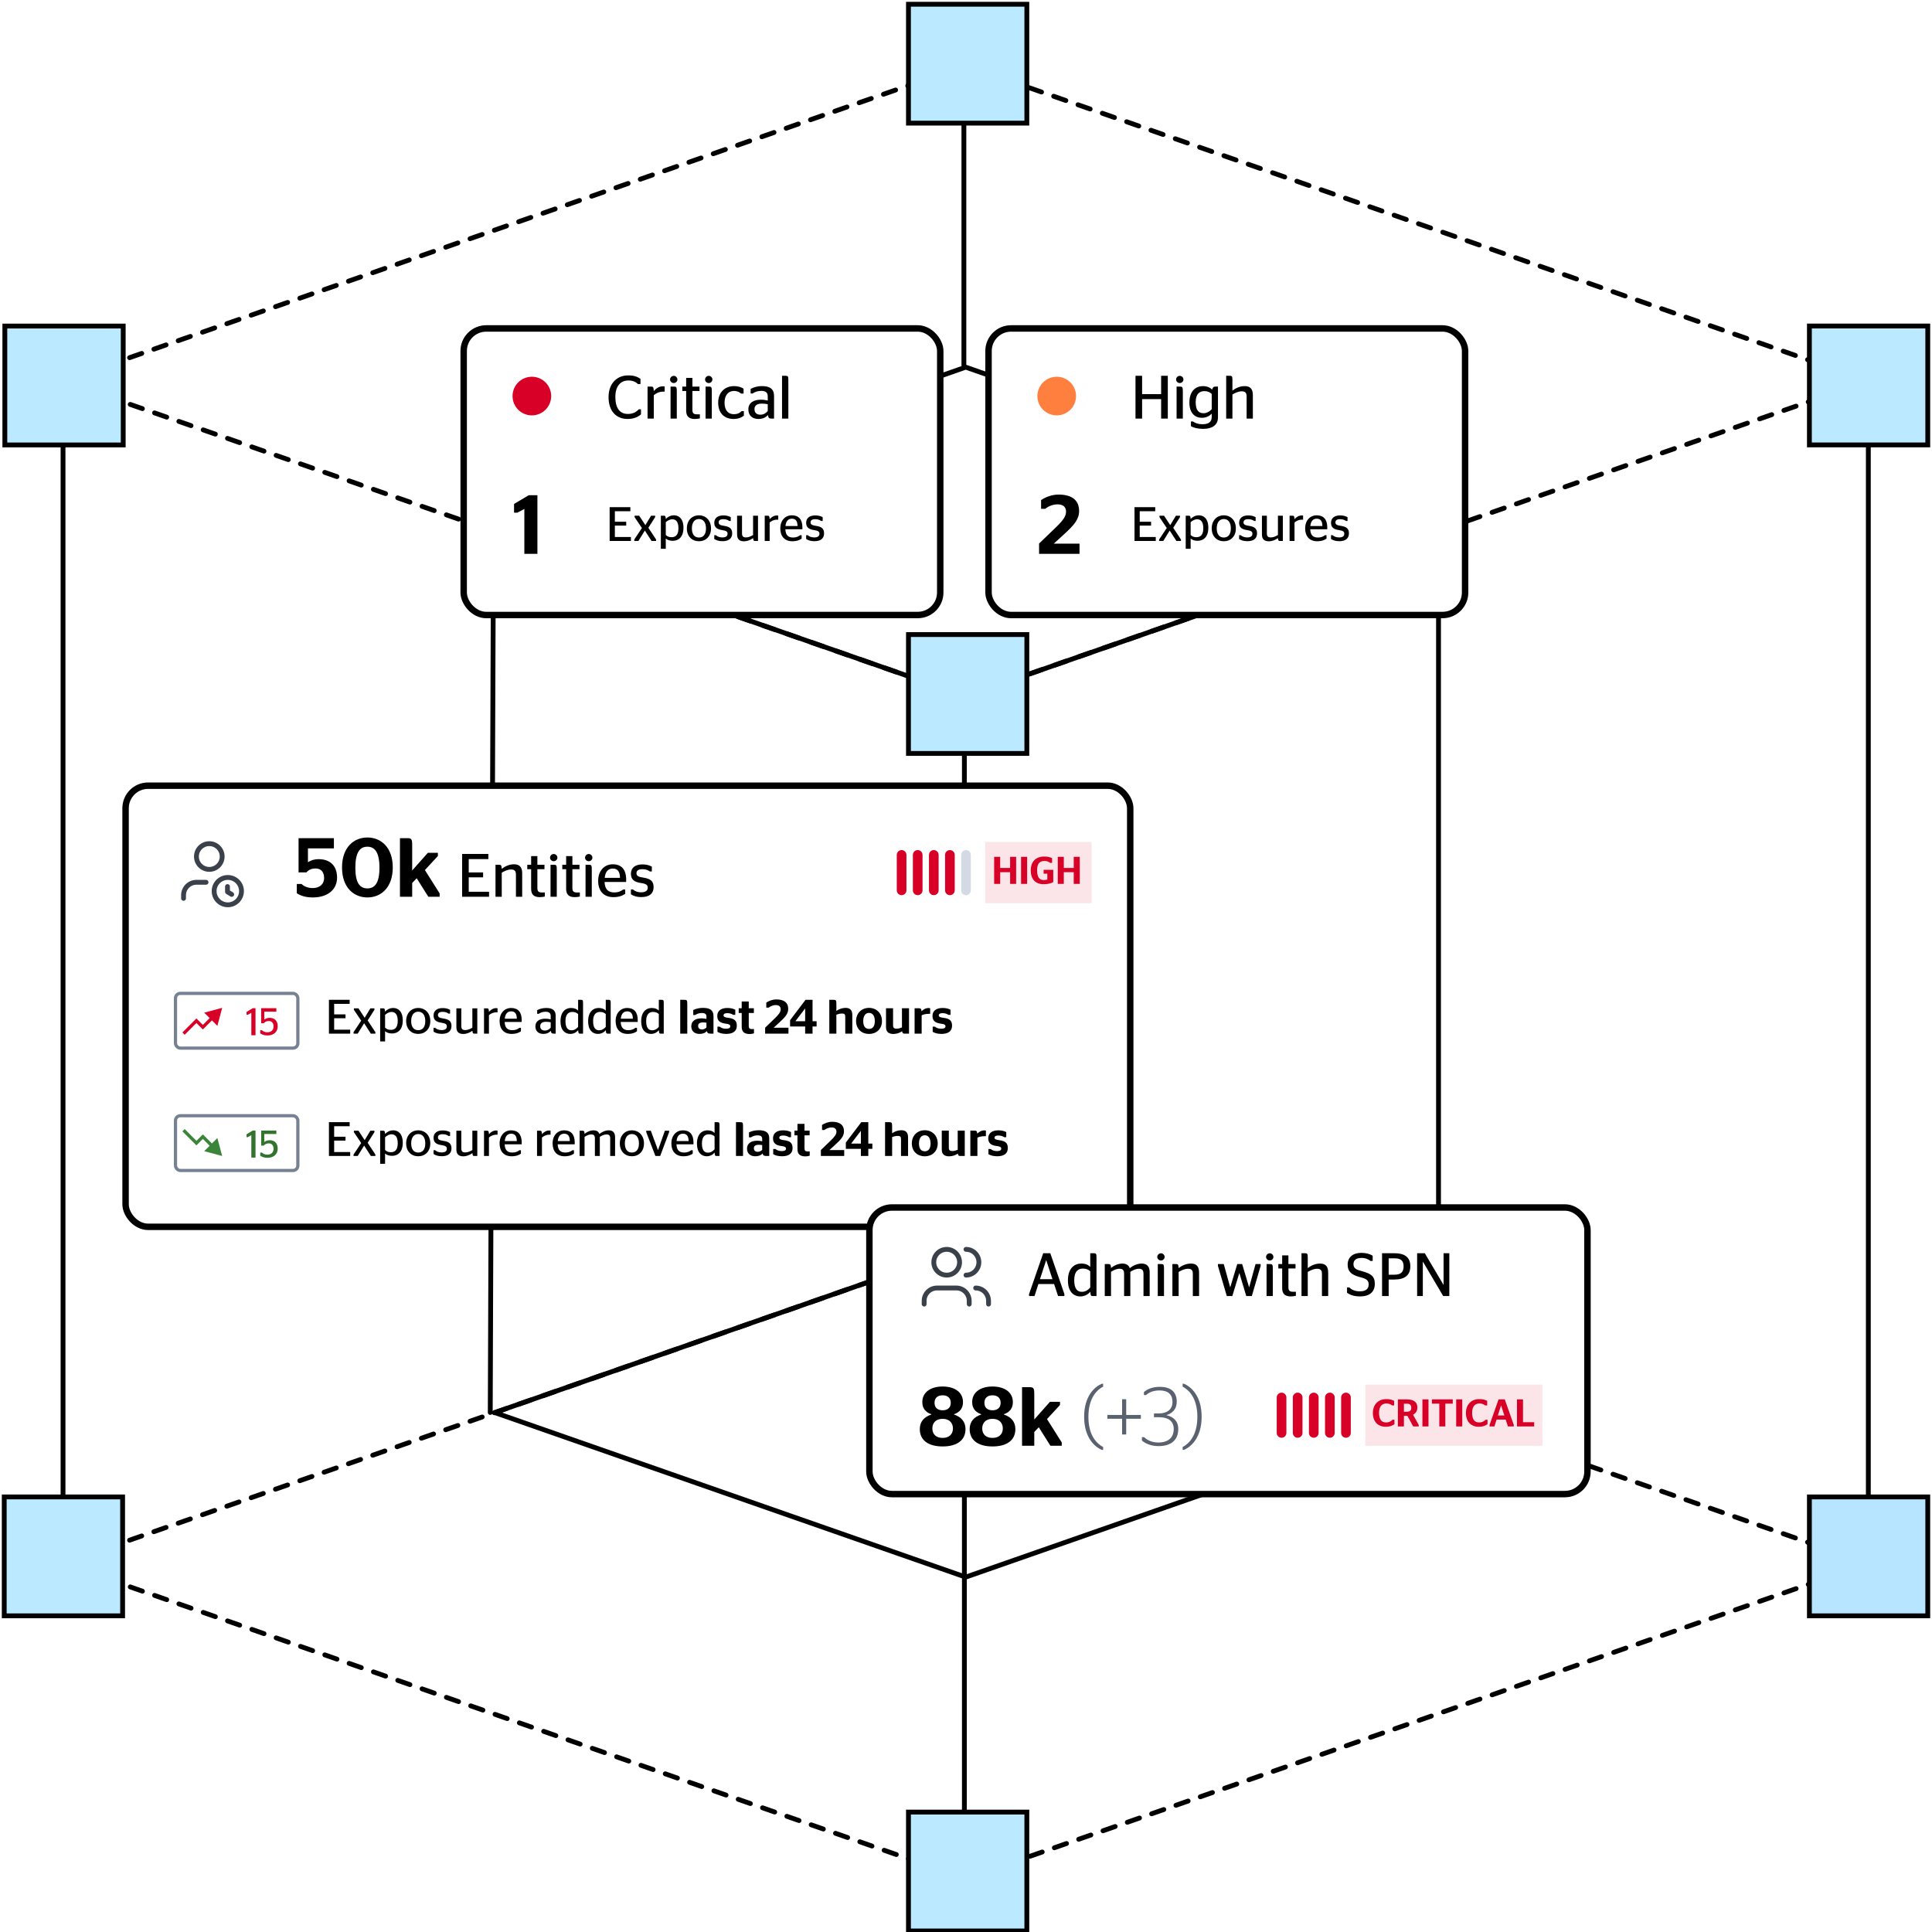 <svg xmlns="http://www.w3.org/2000/svg" width="600" height="600" viewBox="0 0 600 600" fill="none"><rect x="0" y="0" width="600" height="600" fill="#333333" stroke="none"/><g clip-path="url(#clip0_10_181)"><rect width="600" height="600" fill="white"></rect><g clip-path="url(#clip1_10_181)"><path d="M580.228 118.299L299.908 20.347L19.575 118.299L299.895 216.224L580.214 118.299H580.228Z" stroke="black" stroke-width="1.5" stroke-linecap="round" stroke-linejoin="round" stroke-dasharray="4 4"></path><path d="M446.166 165.125L299.908 114.026L153.65 165.125L299.908 216.224L446.166 165.125Z" stroke="black" stroke-width="1.5" stroke-linecap="round" stroke-linejoin="round"></path><path d="M446.166 438.686L299.908 387.587L153.65 438.686L299.908 489.785L446.166 438.686Z" stroke="black" stroke-width="1.5" stroke-linecap="round" stroke-linejoin="round"></path><path d="M580.228 485.539L299.908 387.6L19.575 485.539L299.895 583.464L580.214 485.539H580.228Z" stroke="black" stroke-width="1.5" stroke-linecap="round" stroke-linejoin="round" stroke-dasharray="4 4"></path><path d="M580.228 485.539V118.299" stroke="black" stroke-width="1.5" stroke-linecap="round" stroke-linejoin="round"></path><path d="M19.575 118.299V485.539" stroke="black" stroke-width="1.5" stroke-linecap="round" stroke-linejoin="round"></path><path d="M299.499 215.798L299.499 579.832" stroke="black" stroke-width="1.5" stroke-linecap="round" stroke-linejoin="round"></path><path d="M299.344 19.78L299.344 113.407" stroke="black" stroke-width="1.5" stroke-linecap="round" stroke-linejoin="round"></path><path d="M446.744 165.378V438.655" stroke="black" stroke-width="1.5" stroke-linecap="round" stroke-linejoin="round"></path><path d="M153.255 165.378L152.254 438.655" stroke="black" stroke-width="1.5" stroke-linecap="round" stroke-linejoin="round"></path><path d="M282.131 197.064H318.893V233.987H282.131V197.064Z" fill="#BBE9FF" stroke="black" stroke-width="1.5" stroke-miterlimit="10"></path><path d="M282.131 369.076H318.893V405.999H282.131V369.076Z" fill="#BBE9FF" stroke="black" stroke-width="1.5" stroke-miterlimit="10"></path><path d="M282.131 1.319H318.893V38.242H282.131V1.319Z" fill="#BBE9FF" stroke="black" stroke-width="1.5" stroke-miterlimit="10"></path><path d="M1.504 101.259H38.265V138.182H1.504V101.259Z" fill="#BBE9FF" stroke="black" stroke-width="1.5" stroke-miterlimit="10"></path><path d="M282.131 562.758H318.893V599.681H282.131V562.758Z" fill="#BBE9FF" stroke="black" stroke-width="1.5" stroke-miterlimit="10"></path><path d="M561.926 464.886H598.687V501.809H561.926V464.886Z" fill="#B7E5FF" stroke="black" stroke-width="1.5" stroke-miterlimit="10"></path><path d="M1.313 464.886H38.075V501.809H1.313V464.886Z" fill="#BBE9FF" stroke="black" stroke-width="1.5" stroke-miterlimit="10"></path><path d="M561.926 101.248H598.687V138.171H561.926V101.248Z" fill="#BBE9FF" stroke="black" stroke-width="1.5" stroke-miterlimit="10"></path><rect x="39" y="244" width="312" height="137" rx="7" fill="white"></rect><rect x="39" y="244" width="312" height="137" rx="7" stroke="black" stroke-width="2"></rect><g clip-path="url(#clip2_10_181)"><path d="M64 273.25C64.414 273.25 64.75 273.586 64.75 274C64.75 274.38 64.468 274.694 64.102 274.743L64 274.75H61C59.267 274.75 57.851 276.106 57.755 277.816L57.75 278V279C57.75 279.414 57.414 279.75 57 279.75C56.62 279.75 56.306 279.468 56.257 279.102L56.25 279V278C56.25 275.45 58.26 273.368 60.783 273.255L61 273.25H64Z" fill="#3B414A"></path><path d="M65 261.25C62.377 261.25 60.25 263.377 60.25 266C60.25 268.623 62.377 270.75 65 270.75C67.623 270.75 69.75 268.623 69.75 266C69.75 263.377 67.623 261.25 65 261.25ZM65 262.75C66.795 262.75 68.25 264.205 68.25 266C68.25 267.795 66.795 269.25 65 269.25C63.205 269.25 61.75 267.795 61.75 266C61.75 264.205 63.205 262.75 65 262.75Z" fill="#3B414A"></path><path d="M70.75 271.75C67.989 271.75 65.75 273.989 65.75 276.75C65.75 279.511 67.989 281.75 70.75 281.75C73.511 281.75 75.75 279.511 75.75 276.75C75.75 273.989 73.511 271.75 70.75 271.75ZM70.75 273.25C72.683 273.25 74.25 274.817 74.25 276.75C74.25 278.683 72.683 280.25 70.75 280.25C68.817 280.25 67.25 278.683 67.25 276.75C67.25 274.817 68.817 273.25 70.75 273.25Z" fill="#3B414A"></path><path d="M70.649 274.568C71.029 274.568 71.342 274.85 71.392 275.216L71.399 275.318L71.398 276.552L72.345 277.13C72.669 277.328 72.79 277.732 72.642 278.07L72.595 278.161C72.397 278.485 71.993 278.606 71.654 278.457L71.564 278.41L70.258 277.614C70.067 277.497 69.94 277.302 69.907 277.084L69.899 276.974V275.318C69.899 274.903 70.235 274.568 70.649 274.568Z" fill="#3B414A"></path></g><path d="M104.682 272.546C104.682 276.394 101.588 278.708 97.168 278.708C94.802 278.708 93.398 278.162 92.176 277.408V274.522H93.658C94.256 275.146 95.426 275.796 97.116 275.796C99.118 275.796 100.652 274.704 100.652 272.676C100.652 270.596 99.482 269.712 98 269.712C96.44 269.712 95.634 270.388 95.14 270.934H92.722V260.3H103.694V263.472H95.634V267.736H95.712C96.336 267.294 97.428 266.826 99.014 266.826C102.186 266.826 104.682 268.594 104.682 272.546ZM114.098 278.708C109.938 278.708 106.22 275.718 106.22 269.4C106.22 263.082 109.938 260.092 114.098 260.092C118.258 260.092 121.976 263.082 121.976 269.4C121.976 275.718 118.258 278.708 114.098 278.708ZM114.098 275.9C116.412 275.9 117.842 274.21 117.842 269.478C117.842 264.72 116.412 262.952 114.098 262.952C111.758 262.952 110.354 264.72 110.354 269.478C110.354 274.21 111.758 275.9 114.098 275.9ZM128.007 262.432V270.336L132.869 264.85H135.989V265.838L131.959 270.206L136.535 277.46V278.5H133.025L129.411 272.754L128.007 274.21V278.5H124.211V260.3H126.525C127.773 260.3 128.007 260.612 128.007 262.432ZM143.516 278.5V265.2H151.667V266.796H145.568V270.938H150.033V272.458H145.568V276.942H151.876V278.5H143.516ZM155.099 268.563C155.574 268.563 155.783 268.772 155.821 269.817C156.79 269.057 158.158 268.411 159.621 268.411C161.008 268.411 162.167 268.981 162.167 271.147V278.5H160.229V271.603C160.229 270.368 159.678 270.026 158.728 270.026C157.645 270.026 156.638 270.539 155.821 271.014V278.5H153.883V268.563H155.099ZM163.752 269.931V268.563H164.949V265.865H166.887V268.563H169.091V269.931H166.887V275.821C166.887 276.866 167.324 277.17 168.312 277.17H169.205V278.424C168.844 278.519 168.293 278.614 167.628 278.614C165.937 278.614 164.949 277.911 164.949 276.049V269.931H163.752ZM171.961 267.461C171.353 267.461 170.821 266.967 170.821 266.359C170.821 265.732 171.353 265.219 171.961 265.219C172.569 265.219 173.101 265.732 173.101 266.359C173.101 266.967 172.569 267.461 171.961 267.461ZM172.911 278.5H170.973V268.563H172.056C172.816 268.563 172.911 268.791 172.911 270.045V278.5ZM174.625 269.931V268.563H175.822V265.865H177.76V268.563H179.964V269.931H177.76V275.821C177.76 276.866 178.197 277.17 179.185 277.17H180.078V278.424C179.717 278.519 179.166 278.614 178.501 278.614C176.81 278.614 175.822 277.911 175.822 276.049V269.931H174.625ZM182.834 267.461C182.226 267.461 181.694 266.967 181.694 266.359C181.694 265.732 182.226 265.219 182.834 265.219C183.442 265.219 183.974 265.732 183.974 266.359C183.974 266.967 183.442 267.461 182.834 267.461ZM183.784 278.5H181.846V268.563H182.929C183.689 268.563 183.784 268.791 183.784 270.045V278.5ZM194.447 273.902H187.759C187.854 276.258 188.918 277.151 190.78 277.151C192.053 277.151 192.927 276.733 193.535 276.239H194.162V277.588C193.44 278.082 192.357 278.614 190.495 278.614C187.455 278.614 185.764 276.676 185.764 273.56C185.764 270.387 187.721 268.411 190.305 268.411C192.927 268.411 194.466 269.95 194.466 273.218C194.466 273.484 194.447 273.826 194.447 273.902ZM190.305 269.741C189.013 269.741 188.006 270.52 187.797 272.629H192.547C192.509 270.482 191.673 269.741 190.305 269.741ZM199.183 278.595C197.549 278.595 196.599 278.158 195.934 277.721V276.22H196.561C197.017 276.657 197.853 277.113 199.088 277.113C200.475 277.113 201.159 276.619 201.159 275.669C201.159 274.833 200.684 274.472 199.069 274.225C197.055 273.94 195.934 273.199 195.934 271.356C195.934 269.475 197.321 268.449 199.506 268.449C200.912 268.449 201.767 268.772 202.432 269.152V270.634H201.805C201.33 270.254 200.608 269.931 199.525 269.931C198.252 269.931 197.663 270.368 197.663 271.204C197.663 271.983 198.214 272.325 199.772 272.553C201.957 272.876 202.983 273.598 202.983 275.498C202.983 277.379 201.786 278.595 199.183 278.595Z" fill="black"></path><path d="M280 265.5V276.5" stroke="#D80027" stroke-width="3" stroke-linecap="round"></path><path d="M285 265.5V276.5" stroke="#D80027" stroke-width="3" stroke-linecap="round"></path><path d="M290 265.5V276.5" stroke="#D80027" stroke-width="3" stroke-linecap="round"></path><path d="M295 265.5V276.5" stroke="#D80027" stroke-width="3" stroke-linecap="round"></path><path d="M300 265.5V276.5" stroke="#D4DAE3" stroke-width="3" stroke-linecap="round"></path><rect width="33" height="19" transform="translate(306 261.5)" fill="#FBE5E9"></rect><path d="M310.616 274.5H308.744V266.1H310.616V269.556H313.7V266.1H315.572V274.5H313.7V270.864H310.616V274.5ZM318.984 274.5H317.1V266.1H318.984V274.5ZM324.098 274.596C321.602 274.596 320.114 273.072 320.114 270.324C320.114 267.576 321.686 266.004 324.314 266.004C325.37 266.004 325.97 266.172 326.738 266.496V267.972H326.114C325.694 267.636 325.274 267.384 324.35 267.384C322.898 267.384 322.082 268.188 322.082 270.252C322.082 272.328 322.742 273.312 324.098 273.312C324.638 273.312 324.962 273.252 325.262 273.156V271.332H324.11V270.12H327.098V273.96C326.258 274.392 325.226 274.596 324.098 274.596ZM330.374 274.5H328.502V266.1H330.374V269.556H333.458V266.1H335.33V274.5H333.458V270.864H330.374V274.5Z" fill="#D80027"></path><path d="M54 306H314V322.437C314 326.062 311.062 329 307.437 329H60.563C56.938 329 54 326.062 54 322.437V306Z" fill="white"></path><rect x="54.5" y="308.5" width="38" height="17" rx="1.5" stroke="#768293"></rect><path d="M61 317L61.354 316.646L61 316.293L60.646 316.646L61 317ZM63 319L62.646 319.354L63 319.707L63.354 319.354L63 319ZM69 313L63.423 314.494L67.506 318.577L69 313ZM57.354 321.354L61.354 317.354L60.646 316.646L56.646 320.646L57.354 321.354ZM60.646 317.354L62.646 319.354L63.354 318.646L61.354 316.646L60.646 317.354ZM63.354 319.354L66.172 316.536L65.465 315.828L62.646 318.646L63.354 319.354Z" fill="#D80027"></path><path d="M79.35 321.5H78.055V314.528L76.951 315.152H76.567V314.264L78.487 313.1H79.35V321.5ZM86.247 318.716C86.247 320.492 84.939 321.572 83.067 321.572C81.999 321.572 81.351 321.284 80.823 320.912V319.94H81.339C81.639 320.264 82.203 320.588 83.043 320.588C84.183 320.588 84.951 319.916 84.951 318.764C84.951 317.588 84.291 317.084 83.451 317.084C82.647 317.084 82.179 317.468 81.915 317.78H81.111V313.1H85.827V314.18H82.071V316.652H82.095C82.371 316.412 82.935 316.1 83.763 316.1C85.119 316.1 86.247 316.904 86.247 318.716Z" fill="#D80027"></path><path d="M102.155 321V310.5H108.59V311.76H103.775V315.03H107.3V316.23H103.775V319.77H108.755V321H102.155ZM109.8 321V320.55L112.17 316.98L109.905 313.605V313.155H111.33L113.25 316.08L115.02 313.155H116.28V313.605L114.18 316.905L116.58 320.55V321H115.17L113.085 317.775L111.09 321H109.8ZM121.765 320.955C120.775 320.955 120.115 320.685 119.59 320.25V323.43H118.06V313.155H119.02C119.395 313.155 119.56 313.32 119.59 314.16C120.175 313.575 120.97 313.035 122.14 313.035C123.61 313.035 125.08 314.025 125.08 316.905C125.08 319.92 123.4 320.955 121.765 320.955ZM121.6 314.265C120.835 314.265 120.13 314.7 119.59 315.165V319.14C120.055 319.605 120.61 319.83 121.39 319.83C122.47 319.83 123.52 319.305 123.52 317.055C123.52 314.82 122.56 314.265 121.6 314.265ZM129.884 321.09C127.754 321.09 126.134 319.59 126.134 317.1C126.134 314.595 127.754 313.035 129.884 313.035C132.014 313.035 133.634 314.595 133.634 317.1C133.634 319.59 132.014 321.09 129.884 321.09ZM129.884 319.935C131.219 319.935 132.074 318.99 132.074 317.1C132.074 315.21 131.219 314.19 129.884 314.19C128.564 314.19 127.694 315.21 127.694 317.1C127.694 318.99 128.564 319.935 129.884 319.935ZM137.211 321.075C135.921 321.075 135.171 320.73 134.646 320.385V319.2H135.141C135.501 319.545 136.161 319.905 137.136 319.905C138.231 319.905 138.771 319.515 138.771 318.765C138.771 318.105 138.396 317.82 137.121 317.625C135.531 317.4 134.646 316.815 134.646 315.36C134.646 313.875 135.741 313.065 137.466 313.065C138.576 313.065 139.251 313.32 139.776 313.62V314.79H139.281C138.906 314.49 138.336 314.235 137.481 314.235C136.476 314.235 136.011 314.58 136.011 315.24C136.011 315.855 136.446 316.125 137.676 316.305C139.401 316.56 140.211 317.13 140.211 318.63C140.211 320.115 139.266 321.075 137.211 321.075ZM144.477 319.905C145.272 319.905 146.067 319.53 146.697 319.155V313.155H148.227V321H147.267C146.907 321 146.757 320.88 146.712 320.115C145.932 320.67 144.912 321.105 143.877 321.105C142.647 321.105 141.732 320.595 141.732 319.005V313.155H143.262V318.66C143.262 319.665 143.757 319.905 144.477 319.905ZM154.171 314.385C153.106 314.385 152.341 314.835 151.846 315.27V321H150.316V313.155H151.276C151.651 313.155 151.816 313.32 151.846 314.235C152.371 313.635 153.121 313.08 154.096 313.08C154.276 313.08 154.426 313.11 154.516 313.14V314.4C154.516 314.4 154.231 314.385 154.171 314.385ZM162.008 317.37H156.728C156.803 319.23 157.643 319.935 159.113 319.935C160.118 319.935 160.808 319.605 161.288 319.215H161.783V320.28C161.213 320.67 160.358 321.09 158.888 321.09C156.488 321.09 155.153 319.56 155.153 317.1C155.153 314.595 156.698 313.035 158.738 313.035C160.808 313.035 162.023 314.25 162.023 316.83C162.023 317.04 162.008 317.31 162.008 317.37ZM158.738 314.085C157.718 314.085 156.923 314.7 156.758 316.365H160.508C160.478 314.67 159.818 314.085 158.738 314.085ZM171.97 321C171.37 321 171.16 320.835 171.07 320.13C170.485 320.76 169.78 321.09 168.73 321.09C167.305 321.09 166.27 320.28 166.27 318.75C166.27 317.145 167.545 316.365 169.315 316.365C169.99 316.365 170.485 316.44 171.025 316.575V315.54C171.025 314.61 170.485 314.205 169.45 314.205C168.52 314.205 167.8 314.49 167.305 314.85H166.825V313.71C167.515 313.365 168.385 313.035 169.645 313.035C171.505 313.035 172.57 313.71 172.57 315.435V321H171.97ZM169.225 320.04C170.05 320.04 170.575 319.65 171.025 319.14V317.475C170.59 317.385 170.11 317.325 169.57 317.325C168.52 317.325 167.77 317.715 167.77 318.66C167.77 319.635 168.385 320.04 169.225 320.04ZM180.065 321C179.72 321 179.6 320.82 179.555 319.935C179.015 320.58 178.175 321.09 177.095 321.09C175.46 321.09 174.065 319.92 174.065 317.19C174.065 314.115 175.73 313.035 177.305 313.035C178.385 313.035 179.03 313.35 179.54 313.845V310.5H180.38C180.98 310.5 181.07 310.65 181.07 311.52V321H180.065ZM177.47 319.965C178.34 319.965 178.955 319.56 179.54 318.915V314.925C179.09 314.505 178.55 314.265 177.74 314.265C176.705 314.265 175.61 314.82 175.61 317.115C175.61 319.26 176.405 319.965 177.47 319.965ZM188.649 321C188.304 321 188.184 320.82 188.139 319.935C187.599 320.58 186.759 321.09 185.679 321.09C184.044 321.09 182.649 319.92 182.649 317.19C182.649 314.115 184.314 313.035 185.889 313.035C186.969 313.035 187.614 313.35 188.124 313.845V310.5H188.964C189.564 310.5 189.654 310.65 189.654 311.52V321H188.649ZM186.054 319.965C186.924 319.965 187.539 319.56 188.124 318.915V314.925C187.674 314.505 187.134 314.265 186.324 314.265C185.289 314.265 184.194 314.82 184.194 317.115C184.194 319.26 184.989 319.965 186.054 319.965ZM198.043 317.37H192.763C192.838 319.23 193.678 319.935 195.148 319.935C196.153 319.935 196.843 319.605 197.323 319.215H197.818V320.28C197.248 320.67 196.393 321.09 194.923 321.09C192.523 321.09 191.188 319.56 191.188 317.1C191.188 314.595 192.733 313.035 194.773 313.035C196.843 313.035 198.058 314.25 198.058 316.83C198.058 317.04 198.043 317.31 198.043 317.37ZM194.773 314.085C193.753 314.085 192.958 314.7 192.793 316.365H196.543C196.513 314.67 195.853 314.085 194.773 314.085ZM205.128 321C204.783 321 204.663 320.82 204.618 319.935C204.078 320.58 203.238 321.09 202.158 321.09C200.523 321.09 199.128 319.92 199.128 317.19C199.128 314.115 200.793 313.035 202.368 313.035C203.448 313.035 204.093 313.35 204.603 313.845V310.5H205.443C206.043 310.5 206.133 310.65 206.133 311.52V321H205.128ZM202.533 319.965C203.403 319.965 204.018 319.56 204.603 318.915V314.925C204.153 314.505 203.613 314.265 202.803 314.265C201.768 314.265 200.673 314.82 200.673 317.115C200.673 319.26 201.468 319.965 202.533 319.965ZM213.44 321H211.25V310.5H212.585C213.32 310.5 213.44 310.68 213.44 311.73V321ZM220.666 321C219.976 321 219.661 320.85 219.511 320.22C218.941 320.85 218.191 321.09 217.231 321.09C215.761 321.09 214.681 320.28 214.681 318.72C214.681 317.07 216.001 316.26 217.816 316.26C218.461 316.26 218.911 316.32 219.391 316.44V315.69C219.391 314.97 219.001 314.595 217.951 314.595C217.126 314.595 216.436 314.85 215.911 315.21H215.296V313.665C216.046 313.32 216.961 313.005 218.296 313.005C220.471 313.005 221.581 313.725 221.581 315.54V321H220.666ZM219.391 319.11V317.61C219.046 317.55 218.671 317.52 218.266 317.52C217.381 317.52 216.811 317.835 216.811 318.6C216.811 319.365 217.306 319.71 218.041 319.71C218.581 319.71 219.031 319.44 219.391 319.11ZM225.542 321.09C224.252 321.09 223.427 320.79 222.812 320.445V318.825H223.502C223.862 319.155 224.522 319.485 225.437 319.485C226.322 319.485 226.787 319.245 226.787 318.75C226.787 318.27 226.502 318.045 225.392 317.91C223.667 317.7 222.752 317.055 222.752 315.51C222.752 313.92 223.937 313.035 225.872 313.035C227.012 313.035 227.717 313.26 228.347 313.575V315.165H227.687C227.327 314.895 226.697 314.64 225.887 314.64C225.032 314.64 224.702 314.895 224.702 315.345C224.702 315.75 225.092 315.96 226.172 316.095C228.047 316.335 228.827 316.95 228.827 318.54C228.827 320.085 227.822 321.09 225.542 321.09ZM229.413 314.595V313.125H230.343V311.025H232.533V313.125H234.123V314.595H232.533V318.63C232.533 319.38 232.833 319.59 233.553 319.59H234.153V320.91C233.823 321.015 233.388 321.12 232.773 321.12C231.258 321.12 230.343 320.52 230.343 318.885V314.595H229.413ZM244.863 319.17V321H237.618V319.155L240.558 316.32C241.938 315 242.448 314.265 242.448 313.425C242.448 312.63 241.938 312.135 240.948 312.135C239.973 312.135 239.223 312.54 238.713 312.93H237.978V311.355C238.668 310.905 239.823 310.38 241.098 310.38C243.408 310.38 244.788 311.31 244.788 313.335C244.788 314.835 243.828 315.9 242.193 317.4L240.258 319.17H244.863ZM252.343 321H250.048V318.78H245.368V316.83L250.168 310.5H252.343V317.145H253.603V318.78H252.343V321ZM247.063 317.085V317.145H250.048V313.245H249.988L247.063 317.085ZM259.743 311.73V313.95C260.478 313.41 261.543 313.005 262.578 313.005C263.718 313.005 264.693 313.44 264.693 315.21V321H262.503V315.765C262.503 314.985 262.203 314.76 261.528 314.76C260.853 314.76 260.238 314.94 259.743 315.12V321H257.553V310.5H258.888C259.608 310.5 259.743 310.68 259.743 311.73ZM269.883 321.105C267.663 321.105 265.863 319.62 265.863 317.1C265.863 314.565 267.663 313.005 269.883 313.005C272.103 313.005 273.903 314.565 273.903 317.1C273.903 319.62 272.103 321.105 269.883 321.105ZM269.883 319.545C270.948 319.545 271.683 318.81 271.683 317.115C271.683 315.405 270.948 314.565 269.883 314.565C268.818 314.565 268.083 315.405 268.083 317.115C268.083 318.81 268.818 319.545 269.883 319.545ZM278.461 319.47C279.016 319.47 279.631 319.275 280.111 319.08V313.125H282.301V321H280.816C280.456 321 280.246 320.88 280.156 320.265C279.421 320.775 278.416 321.105 277.456 321.105C276.136 321.105 275.161 320.595 275.161 318.975V313.125H277.351V318.42C277.351 319.275 277.771 319.47 278.461 319.47ZM288.492 314.85C287.412 314.85 286.647 315.09 286.227 315.315V321H284.037V313.125H285.522C285.897 313.125 286.122 313.29 286.197 314.07C286.692 313.545 287.412 313.05 288.387 313.05C288.552 313.05 288.717 313.08 288.867 313.125V314.85H288.492ZM292.383 321.09C291.093 321.09 290.268 320.79 289.653 320.445V318.825H290.343C290.703 319.155 291.363 319.485 292.278 319.485C293.163 319.485 293.628 319.245 293.628 318.75C293.628 318.27 293.343 318.045 292.233 317.91C290.508 317.7 289.593 317.055 289.593 315.51C289.593 313.92 290.778 313.035 292.713 313.035C293.853 313.035 294.558 313.26 295.188 313.575V315.165H294.528C294.168 314.895 293.538 314.64 292.728 314.64C291.873 314.64 291.543 314.895 291.543 315.345C291.543 315.75 291.933 315.96 293.013 316.095C294.888 316.335 295.668 316.95 295.668 318.54C295.668 320.085 294.663 321.09 292.383 321.09Z" fill="black"></path><rect x="54.5" y="346.5" width="38" height="17" rx="1.5" stroke="#768293"></rect><path d="M61 355L61.354 355.354L61 355.707L60.646 355.354L61 355ZM63 353L62.646 352.646L63 352.293L63.354 352.646L63 353ZM69 359L63.423 357.506L67.506 353.423L69 359ZM57.354 350.646L61.354 354.646L60.646 355.354L56.646 351.354L57.354 350.646ZM60.646 354.646L62.646 352.646L63.354 353.354L61.354 355.354L60.646 354.646ZM63.354 352.646L66.172 355.464L65.465 356.172L62.646 353.354L63.354 352.646Z" fill="#3B8439"></path><path d="M79.35 359.5H78.055V352.528L76.951 353.152H76.567V352.264L78.487 351.1H79.35V359.5ZM86.247 356.716C86.247 358.492 84.939 359.572 83.067 359.572C81.999 359.572 81.351 359.284 80.823 358.912V357.94H81.339C81.639 358.264 82.203 358.588 83.043 358.588C84.183 358.588 84.951 357.916 84.951 356.764C84.951 355.588 84.291 355.084 83.451 355.084C82.647 355.084 82.179 355.468 81.915 355.78H81.111V351.1H85.827V352.18H82.071V354.652H82.095C82.371 354.412 82.935 354.1 83.763 354.1C85.119 354.1 86.247 354.904 86.247 356.716Z" fill="#32732E"></path><path d="M102.155 359V348.5H108.59V349.76H103.775V353.03H107.3V354.23H103.775V357.77H108.755V359H102.155ZM109.8 359V358.55L112.17 354.98L109.905 351.605V351.155H111.33L113.25 354.08L115.02 351.155H116.28V351.605L114.18 354.905L116.58 358.55V359H115.17L113.085 355.775L111.09 359H109.8ZM121.765 358.955C120.775 358.955 120.115 358.685 119.59 358.25V361.43H118.06V351.155H119.02C119.395 351.155 119.56 351.32 119.59 352.16C120.175 351.575 120.97 351.035 122.14 351.035C123.61 351.035 125.08 352.025 125.08 354.905C125.08 357.92 123.4 358.955 121.765 358.955ZM121.6 352.265C120.835 352.265 120.13 352.7 119.59 353.165V357.14C120.055 357.605 120.61 357.83 121.39 357.83C122.47 357.83 123.52 357.305 123.52 355.055C123.52 352.82 122.56 352.265 121.6 352.265ZM129.884 359.09C127.754 359.09 126.134 357.59 126.134 355.1C126.134 352.595 127.754 351.035 129.884 351.035C132.014 351.035 133.634 352.595 133.634 355.1C133.634 357.59 132.014 359.09 129.884 359.09ZM129.884 357.935C131.219 357.935 132.074 356.99 132.074 355.1C132.074 353.21 131.219 352.19 129.884 352.19C128.564 352.19 127.694 353.21 127.694 355.1C127.694 356.99 128.564 357.935 129.884 357.935ZM137.211 359.075C135.921 359.075 135.171 358.73 134.646 358.385V357.2H135.141C135.501 357.545 136.161 357.905 137.136 357.905C138.231 357.905 138.771 357.515 138.771 356.765C138.771 356.105 138.396 355.82 137.121 355.625C135.531 355.4 134.646 354.815 134.646 353.36C134.646 351.875 135.741 351.065 137.466 351.065C138.576 351.065 139.251 351.32 139.776 351.62V352.79H139.281C138.906 352.49 138.336 352.235 137.481 352.235C136.476 352.235 136.011 352.58 136.011 353.24C136.011 353.855 136.446 354.125 137.676 354.305C139.401 354.56 140.211 355.13 140.211 356.63C140.211 358.115 139.266 359.075 137.211 359.075ZM144.477 357.905C145.272 357.905 146.067 357.53 146.697 357.155V351.155H148.227V359H147.267C146.907 359 146.757 358.88 146.712 358.115C145.932 358.67 144.912 359.105 143.877 359.105C142.647 359.105 141.732 358.595 141.732 357.005V351.155H143.262V356.66C143.262 357.665 143.757 357.905 144.477 357.905ZM154.171 352.385C153.106 352.385 152.341 352.835 151.846 353.27V359H150.316V351.155H151.276C151.651 351.155 151.816 351.32 151.846 352.235C152.371 351.635 153.121 351.08 154.096 351.08C154.276 351.08 154.426 351.11 154.516 351.14V352.4C154.516 352.4 154.231 352.385 154.171 352.385ZM162.008 355.37H156.728C156.803 357.23 157.643 357.935 159.113 357.935C160.118 357.935 160.808 357.605 161.288 357.215H161.783V358.28C161.213 358.67 160.358 359.09 158.888 359.09C156.488 359.09 155.153 357.56 155.153 355.1C155.153 352.595 156.698 351.035 158.738 351.035C160.808 351.035 162.023 352.25 162.023 354.83C162.023 355.04 162.008 355.31 162.008 355.37ZM158.738 352.085C157.718 352.085 156.923 352.7 156.758 354.365H160.508C160.478 352.67 159.818 352.085 158.738 352.085ZM170.635 352.385C169.57 352.385 168.805 352.835 168.31 353.27V359H166.78V351.155H167.74C168.115 351.155 168.28 351.32 168.31 352.235C168.835 351.635 169.585 351.08 170.56 351.08C170.74 351.08 170.89 351.11 170.98 351.14V352.4C170.98 352.4 170.695 352.385 170.635 352.385ZM178.472 355.37H173.192C173.267 357.23 174.107 357.935 175.577 357.935C176.582 357.935 177.272 357.605 177.752 357.215H178.247V358.28C177.677 358.67 176.822 359.09 175.352 359.09C172.952 359.09 171.617 357.56 171.617 355.1C171.617 352.595 173.162 351.035 175.202 351.035C177.272 351.035 178.487 352.25 178.487 354.83C178.487 355.04 178.472 355.31 178.472 355.37ZM175.202 352.085C174.182 352.085 173.387 352.7 173.222 354.365H176.972C176.942 352.67 176.282 352.085 175.202 352.085ZM180.968 351.155C181.343 351.155 181.508 351.32 181.538 352.115C182.243 351.56 183.233 351.035 184.343 351.035C185.153 351.035 185.873 351.335 186.143 352.175C186.923 351.53 187.973 351.035 189.068 351.035C190.133 351.035 191.018 351.56 191.018 353.12V359H189.503V353.525C189.503 352.61 189.113 352.31 188.393 352.31C187.583 352.31 186.863 352.685 186.278 353.06V359H184.748V353.525C184.748 352.61 184.358 352.31 183.653 352.31C182.828 352.31 182.153 352.67 181.538 353.06V359H180.008V351.155H180.968ZM196.241 359.09C194.111 359.09 192.491 357.59 192.491 355.1C192.491 352.595 194.111 351.035 196.241 351.035C198.371 351.035 199.991 352.595 199.991 355.1C199.991 357.59 198.371 359.09 196.241 359.09ZM196.241 357.935C197.576 357.935 198.431 356.99 198.431 355.1C198.431 353.21 197.576 352.19 196.241 352.19C194.921 352.19 194.051 353.21 194.051 355.1C194.051 356.99 194.921 357.935 196.241 357.935ZM203.542 359L200.692 351.59V351.155H202.117L204.337 357.155H204.367L206.482 351.155H207.802V351.59L205.027 359H203.542ZM215.357 355.37H210.077C210.152 357.23 210.992 357.935 212.462 357.935C213.467 357.935 214.157 357.605 214.637 357.215H215.132V358.28C214.562 358.67 213.707 359.09 212.237 359.09C209.837 359.09 208.502 357.56 208.502 355.1C208.502 352.595 210.047 351.035 212.087 351.035C214.157 351.035 215.372 352.25 215.372 354.83C215.372 355.04 215.357 355.31 215.357 355.37ZM212.087 352.085C211.067 352.085 210.272 352.7 210.107 354.365H213.857C213.827 352.67 213.167 352.085 212.087 352.085ZM222.443 359C222.098 359 221.978 358.82 221.933 357.935C221.393 358.58 220.553 359.09 219.473 359.09C217.838 359.09 216.443 357.92 216.443 355.19C216.443 352.115 218.108 351.035 219.683 351.035C220.763 351.035 221.408 351.35 221.918 351.845V348.5H222.758C223.358 348.5 223.448 348.65 223.448 349.52V359H222.443ZM219.848 357.965C220.718 357.965 221.333 357.56 221.918 356.915V352.925C221.468 352.505 220.928 352.265 220.118 352.265C219.083 352.265 217.988 352.82 217.988 355.115C217.988 357.26 218.783 357.965 219.848 357.965ZM230.754 359H228.564V348.5H229.899C230.634 348.5 230.754 348.68 230.754 349.73V359ZM237.98 359C237.29 359 236.975 358.85 236.825 358.22C236.255 358.85 235.505 359.09 234.545 359.09C233.075 359.09 231.995 358.28 231.995 356.72C231.995 355.07 233.315 354.26 235.13 354.26C235.775 354.26 236.225 354.32 236.705 354.44V353.69C236.705 352.97 236.315 352.595 235.265 352.595C234.44 352.595 233.75 352.85 233.225 353.21H232.61V351.665C233.36 351.32 234.275 351.005 235.61 351.005C237.785 351.005 238.895 351.725 238.895 353.54V359H237.98ZM236.705 357.11V355.61C236.36 355.55 235.985 355.52 235.58 355.52C234.695 355.52 234.125 355.835 234.125 356.6C234.125 357.365 234.62 357.71 235.355 357.71C235.895 357.71 236.345 357.44 236.705 357.11ZM242.857 359.09C241.567 359.09 240.742 358.79 240.127 358.445V356.825H240.817C241.177 357.155 241.837 357.485 242.752 357.485C243.637 357.485 244.102 357.245 244.102 356.75C244.102 356.27 243.817 356.045 242.707 355.91C240.982 355.7 240.067 355.055 240.067 353.51C240.067 351.92 241.252 351.035 243.187 351.035C244.327 351.035 245.032 351.26 245.662 351.575V353.165H245.002C244.642 352.895 244.012 352.64 243.202 352.64C242.347 352.64 242.017 352.895 242.017 353.345C242.017 353.75 242.407 353.96 243.487 354.095C245.362 354.335 246.142 354.95 246.142 356.54C246.142 358.085 245.137 359.09 242.857 359.09ZM246.728 352.595V351.125H247.658V349.025H249.848V351.125H251.438V352.595H249.848V356.63C249.848 357.38 250.148 357.59 250.868 357.59H251.468V358.91C251.138 359.015 250.703 359.12 250.088 359.12C248.573 359.12 247.658 358.52 247.658 356.885V352.595H246.728ZM262.178 357.17V359H254.933V357.155L257.873 354.32C259.253 353 259.763 352.265 259.763 351.425C259.763 350.63 259.253 350.135 258.263 350.135C257.288 350.135 256.538 350.54 256.028 350.93H255.293V349.355C255.983 348.905 257.138 348.38 258.413 348.38C260.723 348.38 262.103 349.31 262.103 351.335C262.103 352.835 261.143 353.9 259.508 355.4L257.573 357.17H262.178ZM269.657 359H267.362V356.78H262.682V354.83L267.482 348.5H269.657V355.145H270.917V356.78H269.657V359ZM264.377 355.085V355.145H267.362V351.245H267.302L264.377 355.085ZM277.057 349.73V351.95C277.792 351.41 278.857 351.005 279.892 351.005C281.032 351.005 282.007 351.44 282.007 353.21V359H279.817V353.765C279.817 352.985 279.517 352.76 278.842 352.76C278.167 352.76 277.552 352.94 277.057 353.12V359H274.867V348.5H276.202C276.922 348.5 277.057 348.68 277.057 349.73ZM287.197 359.105C284.977 359.105 283.177 357.62 283.177 355.1C283.177 352.565 284.977 351.005 287.197 351.005C289.417 351.005 291.217 352.565 291.217 355.1C291.217 357.62 289.417 359.105 287.197 359.105ZM287.197 357.545C288.262 357.545 288.997 356.81 288.997 355.115C288.997 353.405 288.262 352.565 287.197 352.565C286.132 352.565 285.397 353.405 285.397 355.115C285.397 356.81 286.132 357.545 287.197 357.545ZM295.775 357.47C296.33 357.47 296.945 357.275 297.425 357.08V351.125H299.615V359H298.13C297.77 359 297.56 358.88 297.47 358.265C296.735 358.775 295.73 359.105 294.77 359.105C293.45 359.105 292.475 358.595 292.475 356.975V351.125H294.665V356.42C294.665 357.275 295.085 357.47 295.775 357.47ZM305.806 352.85C304.726 352.85 303.961 353.09 303.541 353.315V359H301.351V351.125H302.836C303.211 351.125 303.436 351.29 303.511 352.07C304.006 351.545 304.726 351.05 305.701 351.05C305.866 351.05 306.031 351.08 306.181 351.125V352.85H305.806ZM309.698 359.09C308.408 359.09 307.583 358.79 306.968 358.445V356.825H307.658C308.018 357.155 308.678 357.485 309.593 357.485C310.478 357.485 310.943 357.245 310.943 356.75C310.943 356.27 310.658 356.045 309.548 355.91C307.823 355.7 306.908 355.055 306.908 353.51C306.908 351.92 308.093 351.035 310.028 351.035C311.168 351.035 311.873 351.26 312.503 351.575V353.165H311.843C311.483 352.895 310.853 352.64 310.043 352.64C309.188 352.64 308.858 352.895 308.858 353.345C308.858 353.75 309.248 353.96 310.328 354.095C312.203 354.335 312.983 354.95 312.983 356.54C312.983 358.085 311.978 359.09 309.698 359.09Z" fill="black"></path><rect x="270" y="375" width="223" height="89" rx="7" fill="white"></rect><rect x="270" y="375" width="223" height="89" rx="7" stroke="black" stroke-width="2"></rect><g clip-path="url(#clip3_10_181)"><path d="M301 405V404C301 402.939 300.579 401.922 299.828 401.172C299.078 400.421 298.061 400 297 400H291C289.939 400 288.922 400.421 288.172 401.172C287.421 401.922 287 402.939 287 404V405" stroke="#3B414A" stroke-width="1.5" stroke-linecap="round" stroke-linejoin="round"></path><path d="M294 396C296.209 396 298 394.209 298 392C298 389.791 296.209 388 294 388C291.791 388 290 389.791 290 392C290 394.209 291.791 396 294 396Z" stroke="#3B414A" stroke-width="1.5" stroke-linecap="round" stroke-linejoin="round"></path><path d="M307 405V404C307 402.939 306.579 401.922 305.828 401.172C305.078 400.421 304.061 400 303 400" stroke="#3B414A" stroke-width="1.5" stroke-linecap="round" stroke-linejoin="round"></path><path d="M300 388C301.061 388 302.078 388.421 302.828 389.172C303.579 389.922 304 390.939 304 392C304 393.061 303.579 394.078 302.828 394.828C302.078 395.579 301.061 396 300 396" stroke="#3B414A" stroke-width="1.5" stroke-linecap="round" stroke-linejoin="round"></path></g><path d="M319.589 402.5V401.873L323.978 389.2H326.182L330.552 401.873V402.5H328.595L327.36 398.776H322.477L321.28 402.5H319.589ZM324.89 391.385L322.971 397.256H326.847L324.928 391.385H324.89ZM339.252 402.5C338.815 402.5 338.663 402.272 338.606 401.151C337.922 401.968 336.858 402.614 335.49 402.614C333.419 402.614 331.652 401.132 331.652 397.674C331.652 393.779 333.761 392.411 335.756 392.411C337.124 392.411 337.941 392.81 338.587 393.437V389.2H339.651C340.411 389.2 340.525 389.39 340.525 390.492V402.5H339.252ZM335.965 401.189C337.067 401.189 337.846 400.676 338.587 399.859V394.805C338.017 394.273 337.333 393.969 336.307 393.969C334.996 393.969 333.609 394.672 333.609 397.579C333.609 400.296 334.616 401.189 335.965 401.189ZM344.311 392.563C344.786 392.563 344.995 392.772 345.033 393.779C345.926 393.076 347.18 392.411 348.586 392.411C349.612 392.411 350.524 392.791 350.866 393.855C351.854 393.038 353.184 392.411 354.571 392.411C355.92 392.411 357.041 393.076 357.041 395.052V402.5H355.122V395.565C355.122 394.406 354.628 394.026 353.716 394.026C352.69 394.026 351.778 394.501 351.037 394.976V402.5H349.099V395.565C349.099 394.406 348.605 394.026 347.712 394.026C346.667 394.026 345.812 394.482 345.033 394.976V402.5H343.095V392.563H344.311ZM360.542 391.461C359.934 391.461 359.402 390.967 359.402 390.359C359.402 389.732 359.934 389.219 360.542 389.219C361.15 389.219 361.682 389.732 361.682 390.359C361.682 390.967 361.15 391.461 360.542 391.461ZM361.492 402.5H359.554V392.563H360.637C361.397 392.563 361.492 392.791 361.492 394.045V402.5ZM365.315 392.563C365.79 392.563 365.999 392.772 366.037 393.817C367.006 393.057 368.374 392.411 369.837 392.411C371.224 392.411 372.383 392.981 372.383 395.147V402.5H370.445V395.603C370.445 394.368 369.894 394.026 368.944 394.026C367.861 394.026 366.854 394.539 366.037 395.014V402.5H364.099V392.563H365.315ZM380.994 402.5L378.239 393.133V392.563H380.044L382.039 399.745H382.077L384.243 392.563H385.763L387.91 399.745H387.948L389.924 392.563H391.501V393.133L388.765 402.5H387.036L384.908 395.394H384.87L382.704 402.5H380.994ZM394.33 391.461C393.722 391.461 393.19 390.967 393.19 390.359C393.19 389.732 393.722 389.219 394.33 389.219C394.938 389.219 395.47 389.732 395.47 390.359C395.47 390.967 394.938 391.461 394.33 391.461ZM395.28 402.5H393.342V392.563H394.425C395.185 392.563 395.28 392.791 395.28 394.045V402.5ZM396.994 393.931V392.563H398.191V389.865H400.129V392.563H402.333V393.931H400.129V399.821C400.129 400.866 400.566 401.17 401.554 401.17H402.447V402.424C402.086 402.519 401.535 402.614 400.87 402.614C399.179 402.614 398.191 401.911 398.191 400.049V393.931H396.994ZM406.134 390.492V393.817C407.103 393.057 408.471 392.411 409.934 392.411C411.321 392.411 412.48 392.981 412.48 395.147V402.5H410.542V395.603C410.542 394.368 409.991 394.026 409.041 394.026C407.958 394.026 406.951 394.539 406.134 395.014V402.5H404.196V389.2H405.26C406.001 389.2 406.134 389.371 406.134 390.492ZM422.383 402.614C420.502 402.614 419.324 402.158 418.336 401.493V399.821H419.058C419.666 400.467 420.673 401.037 422.326 401.037C424.055 401.037 425.062 400.334 425.062 398.89C425.062 397.237 423.713 397.009 422.041 396.534C419.704 395.85 418.526 394.9 418.526 392.753C418.526 390.435 420.179 389.086 422.763 389.086C424.359 389.086 425.499 389.466 426.297 389.979V391.594H425.594C424.91 391.043 424.093 390.663 422.839 390.663C421.148 390.663 420.331 391.366 420.331 392.601C420.331 393.988 421.338 394.349 422.953 394.767C425.67 395.508 426.962 396.287 426.962 398.681C426.962 401.265 425.271 402.614 422.383 402.614ZM429.212 402.5V389.2H433.088C436.147 389.2 437.99 390.378 437.99 393.247C437.99 396.116 436.166 397.37 433.05 397.37H431.264V402.5H429.212ZM431.264 390.777V395.869H433.05C435.026 395.869 435.9 395.071 435.9 393.285C435.9 391.499 435.026 390.777 433.05 390.777H431.264ZM440.104 402.5V389.2H442.479L448.274 398.985H448.312V389.2H450.098V402.5H448.198L441.909 391.841H441.871V402.5H440.104Z" fill="black"></path><path d="M285 430H388V445.437C388 449.062 385.062 452 381.437 452H291.563C287.938 452 285 449.062 285 445.437V430Z" fill="white"></path><path d="M292.748 449.208C288.172 449.208 285.65 447.18 285.65 443.826C285.65 441.512 287.002 440.03 289.212 439.302V439.198C287.444 438.574 286.43 437.378 286.43 435.428C286.43 432.386 289.004 430.592 292.748 430.592C296.492 430.592 299.066 432.386 299.066 435.428C299.066 437.378 298.078 438.574 296.284 439.198V439.302C298.494 440.03 299.846 441.512 299.846 443.826C299.846 447.18 297.324 449.208 292.748 449.208ZM292.748 437.976C294.282 437.976 295.27 437.17 295.27 435.662C295.27 434.154 294.282 433.322 292.748 433.322C291.188 433.322 290.226 434.154 290.226 435.662C290.226 437.17 291.188 437.976 292.748 437.976ZM292.748 446.556C294.88 446.556 295.946 445.282 295.946 443.618C295.946 441.954 294.88 440.628 292.748 440.628C290.59 440.628 289.55 441.954 289.55 443.618C289.55 445.282 290.59 446.556 292.748 446.556ZM308.236 449.208C303.66 449.208 301.138 447.18 301.138 443.826C301.138 441.512 302.49 440.03 304.7 439.302V439.198C302.932 438.574 301.918 437.378 301.918 435.428C301.918 432.386 304.492 430.592 308.236 430.592C311.98 430.592 314.554 432.386 314.554 435.428C314.554 437.378 313.566 438.574 311.772 439.198V439.302C313.982 440.03 315.334 441.512 315.334 443.826C315.334 447.18 312.812 449.208 308.236 449.208ZM308.236 437.976C309.77 437.976 310.758 437.17 310.758 435.662C310.758 434.154 309.77 433.322 308.236 433.322C306.676 433.322 305.714 434.154 305.714 435.662C305.714 437.17 306.676 437.976 308.236 437.976ZM308.236 446.556C310.368 446.556 311.434 445.282 311.434 443.618C311.434 441.954 310.368 440.628 308.236 440.628C306.078 440.628 305.038 441.954 305.038 443.618C305.038 445.282 306.078 446.556 308.236 446.556ZM321.203 432.932V440.836L326.065 435.35H329.185V436.338L325.155 440.706L329.731 447.96V449H326.221L322.607 443.254L321.203 444.71V449H317.407V430.8H319.721C320.969 430.8 321.203 431.112 321.203 432.932Z" fill="black"></path><path d="M342.59 429.734V430.618C340.848 431.554 338.014 433.946 338.014 440.004C338.014 445.984 340.77 448.428 342.59 449.39V450.274H342.174C339.964 449.338 336.688 446.452 336.688 440.004C336.688 433.504 339.964 430.67 342.174 429.734H342.59ZM354.301 440.602H349.751V445.49H348.477V440.602H343.901V439.432H348.477V434.544H349.751V439.432H354.301V440.602ZM359.808 449.104C357.52 449.104 355.752 448.324 354.634 447.388V446.322H355.336C356.142 447.154 357.65 447.986 359.73 447.986C362.902 447.986 364.514 446.374 364.514 443.774C364.514 441.096 362.46 440.134 360.016 440.134H358.378V438.964H359.808C362.382 438.964 364.124 437.794 364.124 435.376C364.124 433.088 362.798 431.814 360.12 431.814C358.066 431.814 356.74 432.49 355.908 433.244H355.258V432.308C356.454 431.294 358.066 430.696 360.172 430.696C363.578 430.696 365.45 432.282 365.45 435.298C365.45 437.612 364.098 438.912 362.304 439.458V439.51C364.41 440.004 365.918 441.304 365.918 443.8C365.918 447.154 363.76 449.104 359.808 449.104ZM367.276 430.618V429.734H367.692C369.902 430.67 373.178 433.504 373.178 440.004C373.178 446.452 369.902 449.338 367.692 450.274H367.276V449.39C369.096 448.428 371.852 445.984 371.852 440.004C371.852 433.946 369.018 431.554 367.276 430.618Z" fill="#59626E"></path><path d="M398 434V445" stroke="#D80027" stroke-width="3" stroke-linecap="round"></path><path d="M403 434V445" stroke="#D80027" stroke-width="3" stroke-linecap="round"></path><path d="M408 434V445" stroke="#D80027" stroke-width="3" stroke-linecap="round"></path><path d="M413 434V445" stroke="#D80027" stroke-width="3" stroke-linecap="round"></path><path d="M418 434V445" stroke="#D80027" stroke-width="3" stroke-linecap="round"></path><rect width="55" height="19" transform="translate(424 430)" fill="#FBE5E9"></rect><path d="M430.368 443.096C427.944 443.096 426.36 441.512 426.36 438.824C426.36 436.136 428.076 434.504 430.512 434.504C431.664 434.504 432.312 434.72 432.96 435.056V436.46H432.288C431.928 436.124 431.388 435.86 430.56 435.86C429.096 435.86 428.28 436.88 428.28 438.752C428.28 440.792 429.012 441.752 430.452 441.752C431.448 441.752 432 441.38 432.468 440.912H433.056V442.292C432.42 442.772 431.544 443.096 430.368 443.096ZM438.879 443L437.091 439.712H435.999V443H434.127V434.6H436.947C439.011 434.6 440.175 435.44 440.175 437.06C440.175 438.176 439.683 438.932 438.831 439.352L440.595 442.508V443H438.879ZM435.999 435.932V438.428H436.899C437.883 438.428 438.291 437.996 438.291 437.168C438.291 436.352 437.883 435.932 436.899 435.932H435.999ZM443.629 443H441.745V434.6H443.629V443ZM448.862 443H446.99V435.92H444.698V434.6H451.166V435.92H448.862V443ZM454.117 443H452.233V434.6H454.117V443ZM459.266 443.096C456.842 443.096 455.258 441.512 455.258 438.824C455.258 436.136 456.974 434.504 459.41 434.504C460.562 434.504 461.21 434.72 461.858 435.056V436.46H461.186C460.826 436.124 460.286 435.86 459.458 435.86C457.994 435.86 457.178 436.88 457.178 438.752C457.178 440.792 457.91 441.752 459.35 441.752C460.346 441.752 460.898 441.38 461.366 440.912H461.954V442.292C461.318 442.772 460.442 443.096 459.266 443.096ZM462.604 443V442.508L465.388 434.6H467.32L470.116 442.508V443H468.304L467.608 440.864H464.776L464.104 443H462.604ZM466.156 436.484L465.172 439.58H467.188L466.18 436.484H466.156ZM476.451 443H471.111V434.6H472.983V441.68H476.451V443Z" fill="#D80027"></path><rect x="144" y="102" width="148" height="89" rx="7" fill="white"></rect><rect x="144" y="102" width="148" height="89" rx="7" stroke="black" stroke-width="2"></rect><path d="M159.176 153H262.176V168.437C262.176 172.062 259.238 175 255.614 175H165.739C162.114 175 159.176 172.062 159.176 168.437V153Z" fill="white"></path><path d="M166.898 172H162.842V158.064L160.684 159.208H159.644V156.504L164.194 153.8H166.898V172Z" fill="black"></path><path d="M189.331 168V157.5H195.766V158.76H190.951V162.03H194.476V163.23H190.951V166.77H195.931V168H189.331ZM196.976 168V167.55L199.346 163.98L197.081 160.605V160.155H198.506L200.426 163.08L202.196 160.155H203.456V160.605L201.356 163.905L203.756 167.55V168H202.346L200.261 164.775L198.266 168H196.976ZM208.941 167.955C207.951 167.955 207.291 167.685 206.766 167.25V170.43H205.236V160.155H206.196C206.571 160.155 206.736 160.32 206.766 161.16C207.351 160.575 208.146 160.035 209.316 160.035C210.786 160.035 212.256 161.025 212.256 163.905C212.256 166.92 210.576 167.955 208.941 167.955ZM208.776 161.265C208.011 161.265 207.306 161.7 206.766 162.165V166.14C207.231 166.605 207.786 166.83 208.566 166.83C209.646 166.83 210.696 166.305 210.696 164.055C210.696 161.82 209.736 161.265 208.776 161.265ZM217.06 168.09C214.93 168.09 213.31 166.59 213.31 164.1C213.31 161.595 214.93 160.035 217.06 160.035C219.19 160.035 220.81 161.595 220.81 164.1C220.81 166.59 219.19 168.09 217.06 168.09ZM217.06 166.935C218.395 166.935 219.25 165.99 219.25 164.1C219.25 162.21 218.395 161.19 217.06 161.19C215.74 161.19 214.87 162.21 214.87 164.1C214.87 165.99 215.74 166.935 217.06 166.935ZM224.387 168.075C223.097 168.075 222.347 167.73 221.822 167.385V166.2H222.317C222.677 166.545 223.337 166.905 224.312 166.905C225.407 166.905 225.947 166.515 225.947 165.765C225.947 165.105 225.572 164.82 224.297 164.625C222.707 164.4 221.822 163.815 221.822 162.36C221.822 160.875 222.917 160.065 224.642 160.065C225.752 160.065 226.427 160.32 226.952 160.62V161.79H226.457C226.082 161.49 225.512 161.235 224.657 161.235C223.652 161.235 223.187 161.58 223.187 162.24C223.187 162.855 223.622 163.125 224.852 163.305C226.577 163.56 227.387 164.13 227.387 165.63C227.387 167.115 226.442 168.075 224.387 168.075ZM231.653 166.905C232.448 166.905 233.243 166.53 233.873 166.155V160.155H235.403V168H234.443C234.083 168 233.933 167.88 233.888 167.115C233.108 167.67 232.088 168.105 231.053 168.105C229.823 168.105 228.908 167.595 228.908 166.005V160.155H230.438V165.66C230.438 166.665 230.933 166.905 231.653 166.905ZM241.347 161.385C240.282 161.385 239.517 161.835 239.022 162.27V168H237.492V160.155H238.452C238.827 160.155 238.992 160.32 239.022 161.235C239.547 160.635 240.297 160.08 241.272 160.08C241.452 160.08 241.602 160.11 241.692 160.14V161.4C241.692 161.4 241.407 161.385 241.347 161.385ZM249.184 164.37H243.904C243.979 166.23 244.819 166.935 246.289 166.935C247.294 166.935 247.984 166.605 248.464 166.215H248.959V167.28C248.389 167.67 247.534 168.09 246.064 168.09C243.664 168.09 242.329 166.56 242.329 164.1C242.329 161.595 243.874 160.035 245.914 160.035C247.984 160.035 249.199 161.25 249.199 163.83C249.199 164.04 249.184 164.31 249.184 164.37ZM245.914 161.085C244.894 161.085 244.099 161.7 243.934 163.365H247.684C247.654 161.67 246.994 161.085 245.914 161.085ZM252.923 168.075C251.633 168.075 250.883 167.73 250.358 167.385V166.2H250.853C251.213 166.545 251.873 166.905 252.848 166.905C253.943 166.905 254.483 166.515 254.483 165.765C254.483 165.105 254.108 164.82 252.833 164.625C251.243 164.4 250.358 163.815 250.358 162.36C250.358 160.875 251.453 160.065 253.178 160.065C254.288 160.065 254.963 160.32 255.488 160.62V161.79H254.993C254.618 161.49 254.048 161.235 253.193 161.235C252.188 161.235 251.723 161.58 251.723 162.24C251.723 162.855 252.158 163.125 253.388 163.305C255.113 163.56 255.923 164.13 255.923 165.63C255.923 167.115 254.978 168.075 252.923 168.075Z" fill="black"></path><circle cx="165.176" cy="123" r="6" fill="#D80027"></circle><path d="M194.902 130.114C191.368 130.114 188.993 127.663 188.993 123.35C188.993 119.056 191.615 116.586 195.073 116.586C196.973 116.586 197.923 117.004 198.911 117.65V119.265H198.113C197.486 118.657 196.612 118.163 195.13 118.163C192.717 118.163 191.102 119.93 191.102 123.274C191.102 126.789 192.527 128.556 194.978 128.556C196.669 128.556 197.638 127.891 198.398 127.112H199.063V128.689C198.151 129.487 196.821 130.114 194.902 130.114ZM205.985 121.621C204.636 121.621 203.667 122.191 203.04 122.742V130H201.102V120.063H202.318C202.793 120.063 203.002 120.272 203.04 121.431C203.705 120.671 204.655 119.968 205.89 119.968C206.118 119.968 206.308 120.006 206.422 120.044V121.64C206.422 121.64 206.061 121.621 205.985 121.621ZM209.234 118.961C208.626 118.961 208.094 118.467 208.094 117.859C208.094 117.232 208.626 116.719 209.234 116.719C209.842 116.719 210.374 117.232 210.374 117.859C210.374 118.467 209.842 118.961 209.234 118.961ZM210.184 130H208.246V120.063H209.329C210.089 120.063 210.184 120.291 210.184 121.545V130ZM211.898 121.431V120.063H213.095V117.365H215.033V120.063H217.237V121.431H215.033V127.321C215.033 128.366 215.47 128.67 216.458 128.67H217.351V129.924C216.99 130.019 216.439 130.114 215.774 130.114C214.083 130.114 213.095 129.411 213.095 127.549V121.431H211.898ZM220.107 118.961C219.499 118.961 218.967 118.467 218.967 117.859C218.967 117.232 219.499 116.719 220.107 116.719C220.715 116.719 221.247 117.232 221.247 117.859C221.247 118.467 220.715 118.961 220.107 118.961ZM221.057 130H219.119V120.063H220.202C220.962 120.063 221.057 120.291 221.057 121.545V130ZM227.844 130.114C224.823 130.114 223.037 128.195 223.037 125.041C223.037 121.849 225.127 119.911 227.939 119.911C229.478 119.911 230.352 120.348 230.922 120.709V122.229H230.124C229.706 121.811 229.003 121.412 227.92 121.412C226.21 121.412 225.013 122.704 225.013 125.041C225.013 127.435 226.134 128.632 227.882 128.632C229.174 128.632 229.877 128.138 230.295 127.682H231.017V129.088C230.447 129.544 229.402 130.114 227.844 130.114ZM239.627 130C238.867 130 238.601 129.791 238.487 128.898C237.746 129.696 236.853 130.114 235.523 130.114C233.718 130.114 232.407 129.088 232.407 127.15C232.407 125.117 234.022 124.129 236.264 124.129C237.119 124.129 237.746 124.224 238.43 124.395V123.084C238.43 121.906 237.746 121.393 236.435 121.393C235.257 121.393 234.345 121.754 233.718 122.21H233.11V120.766C233.984 120.329 235.086 119.911 236.682 119.911C239.038 119.911 240.387 120.766 240.387 122.951V130H239.627ZM236.15 128.784C237.195 128.784 237.86 128.29 238.43 127.644V125.535C237.879 125.421 237.271 125.345 236.587 125.345C235.257 125.345 234.307 125.839 234.307 127.036C234.307 128.271 235.086 128.784 236.15 128.784ZM244.826 130H242.869V116.7H243.952C244.712 116.7 244.826 116.89 244.826 117.992V130Z" fill="black"></path><rect x="307" y="102" width="148" height="89" rx="7" fill="white"></rect><rect x="307" y="102" width="148" height="89" rx="7" stroke="black" stroke-width="2"></rect><path d="M322.176 153H425.176V168.437C425.176 172.062 422.238 175 418.614 175H328.739C325.114 175 322.176 172.062 322.176 168.437V153Z" fill="white"></path><path d="M335.254 168.828V172H322.696V168.802L327.792 163.888C330.184 161.6 331.068 160.326 331.068 158.87C331.068 157.492 330.184 156.634 328.468 156.634C326.778 156.634 325.478 157.336 324.594 158.012H323.32V155.282C324.516 154.502 326.518 153.592 328.728 153.592C332.732 153.592 335.124 155.204 335.124 158.714C335.124 161.314 333.46 163.16 330.626 165.76L327.272 168.828H335.254Z" fill="black"></path><path d="M352.331 168V157.5H358.766V158.76H353.951V162.03H357.476V163.23H353.951V166.77H358.931V168H352.331ZM359.976 168V167.55L362.346 163.98L360.081 160.605V160.155H361.506L363.426 163.08L365.196 160.155H366.456V160.605L364.356 163.905L366.756 167.55V168H365.346L363.261 164.775L361.266 168H359.976ZM371.941 167.955C370.951 167.955 370.291 167.685 369.766 167.25V170.43H368.236V160.155H369.196C369.571 160.155 369.736 160.32 369.766 161.16C370.351 160.575 371.146 160.035 372.316 160.035C373.786 160.035 375.256 161.025 375.256 163.905C375.256 166.92 373.576 167.955 371.941 167.955ZM371.776 161.265C371.011 161.265 370.306 161.7 369.766 162.165V166.14C370.231 166.605 370.786 166.83 371.566 166.83C372.646 166.83 373.696 166.305 373.696 164.055C373.696 161.82 372.736 161.265 371.776 161.265ZM380.06 168.09C377.93 168.09 376.31 166.59 376.31 164.1C376.31 161.595 377.93 160.035 380.06 160.035C382.19 160.035 383.81 161.595 383.81 164.1C383.81 166.59 382.19 168.09 380.06 168.09ZM380.06 166.935C381.395 166.935 382.25 165.99 382.25 164.1C382.25 162.21 381.395 161.19 380.06 161.19C378.74 161.19 377.87 162.21 377.87 164.1C377.87 165.99 378.74 166.935 380.06 166.935ZM387.387 168.075C386.097 168.075 385.347 167.73 384.822 167.385V166.2H385.317C385.677 166.545 386.337 166.905 387.312 166.905C388.407 166.905 388.947 166.515 388.947 165.765C388.947 165.105 388.572 164.82 387.297 164.625C385.707 164.4 384.822 163.815 384.822 162.36C384.822 160.875 385.917 160.065 387.642 160.065C388.752 160.065 389.427 160.32 389.952 160.62V161.79H389.457C389.082 161.49 388.512 161.235 387.657 161.235C386.652 161.235 386.187 161.58 386.187 162.24C386.187 162.855 386.622 163.125 387.852 163.305C389.577 163.56 390.387 164.13 390.387 165.63C390.387 167.115 389.442 168.075 387.387 168.075ZM394.653 166.905C395.448 166.905 396.243 166.53 396.873 166.155V160.155H398.403V168H397.443C397.083 168 396.933 167.88 396.888 167.115C396.108 167.67 395.088 168.105 394.053 168.105C392.823 168.105 391.908 167.595 391.908 166.005V160.155H393.438V165.66C393.438 166.665 393.933 166.905 394.653 166.905ZM404.347 161.385C403.282 161.385 402.517 161.835 402.022 162.27V168H400.492V160.155H401.452C401.827 160.155 401.992 160.32 402.022 161.235C402.547 160.635 403.297 160.08 404.272 160.08C404.452 160.08 404.602 160.11 404.692 160.14V161.4C404.692 161.4 404.407 161.385 404.347 161.385ZM412.184 164.37H406.904C406.979 166.23 407.819 166.935 409.289 166.935C410.294 166.935 410.984 166.605 411.464 166.215H411.959V167.28C411.389 167.67 410.534 168.09 409.064 168.09C406.664 168.09 405.329 166.56 405.329 164.1C405.329 161.595 406.874 160.035 408.914 160.035C410.984 160.035 412.199 161.25 412.199 163.83C412.199 164.04 412.184 164.31 412.184 164.37ZM408.914 161.085C407.894 161.085 407.099 161.7 406.934 163.365H410.684C410.654 161.67 409.994 161.085 408.914 161.085ZM415.923 168.075C414.633 168.075 413.883 167.73 413.358 167.385V166.2H413.853C414.213 166.545 414.873 166.905 415.848 166.905C416.943 166.905 417.483 166.515 417.483 165.765C417.483 165.105 417.108 164.82 415.833 164.625C414.243 164.4 413.358 163.815 413.358 162.36C413.358 160.875 414.453 160.065 416.178 160.065C417.288 160.065 417.963 160.32 418.488 160.62V161.79H417.993C417.618 161.49 417.048 161.235 416.193 161.235C415.188 161.235 414.723 161.58 414.723 162.24C414.723 162.855 415.158 163.125 416.388 163.305C418.113 163.56 418.923 164.13 418.923 165.63C418.923 167.115 417.978 168.075 415.923 168.075Z" fill="black"></path><circle cx="328.176" cy="123" r="6" fill="#FF7F3E"></circle><path d="M354.691 130H352.639V116.7H354.691V122.4H360.6V116.7H362.671V130H360.6V123.958H354.691V130ZM366.389 118.961C365.781 118.961 365.249 118.467 365.249 117.859C365.249 117.232 365.781 116.719 366.389 116.719C366.997 116.719 367.529 117.232 367.529 117.859C367.529 118.467 366.997 118.961 366.389 118.961ZM367.339 130H365.401V120.063H366.484C367.244 120.063 367.339 120.291 367.339 121.545V130ZM378.249 120.063V129.658C378.249 131.995 376.444 133.192 373.67 133.192C371.96 133.192 370.687 132.831 369.851 132.356V130.893H370.478C371.124 131.387 372.15 131.748 373.404 131.748C375.209 131.748 376.311 131.121 376.311 129.525V128.461C375.608 129.202 374.563 129.753 373.252 129.753C371.238 129.753 369.376 128.423 369.376 125.041C369.376 121.317 371.466 119.911 373.556 119.911C374.867 119.911 375.779 120.348 376.444 120.994C376.558 120.462 376.824 120.063 377.356 120.063H378.249ZM373.765 128.328C374.791 128.328 375.646 127.777 376.311 127.093V122.343C375.703 121.773 375.038 121.469 374.031 121.469C372.72 121.469 371.333 122.153 371.333 124.889C371.333 127.549 372.34 128.328 373.765 128.328ZM382.739 117.992V121.317C383.708 120.557 385.076 119.911 386.539 119.911C387.926 119.911 389.085 120.481 389.085 122.647V130H387.147V123.103C387.147 121.868 386.596 121.526 385.646 121.526C384.563 121.526 383.556 122.039 382.739 122.514V130H380.801V116.7H381.865C382.606 116.7 382.739 116.871 382.739 117.992Z" fill="black"></path></g></g><defs><clipPath id="clip0_10_181"><rect width="600" height="600" fill="white"></rect></clipPath><clipPath id="clip1_10_181"><rect width="600" height="600" fill="white"></rect></clipPath><clipPath id="clip2_10_181"><rect width="24" height="24" fill="white" transform="translate(54 259)"></rect></clipPath><clipPath id="clip3_10_181"><rect width="24" height="24" fill="white" transform="translate(285 385)"></rect></clipPath></defs></svg>